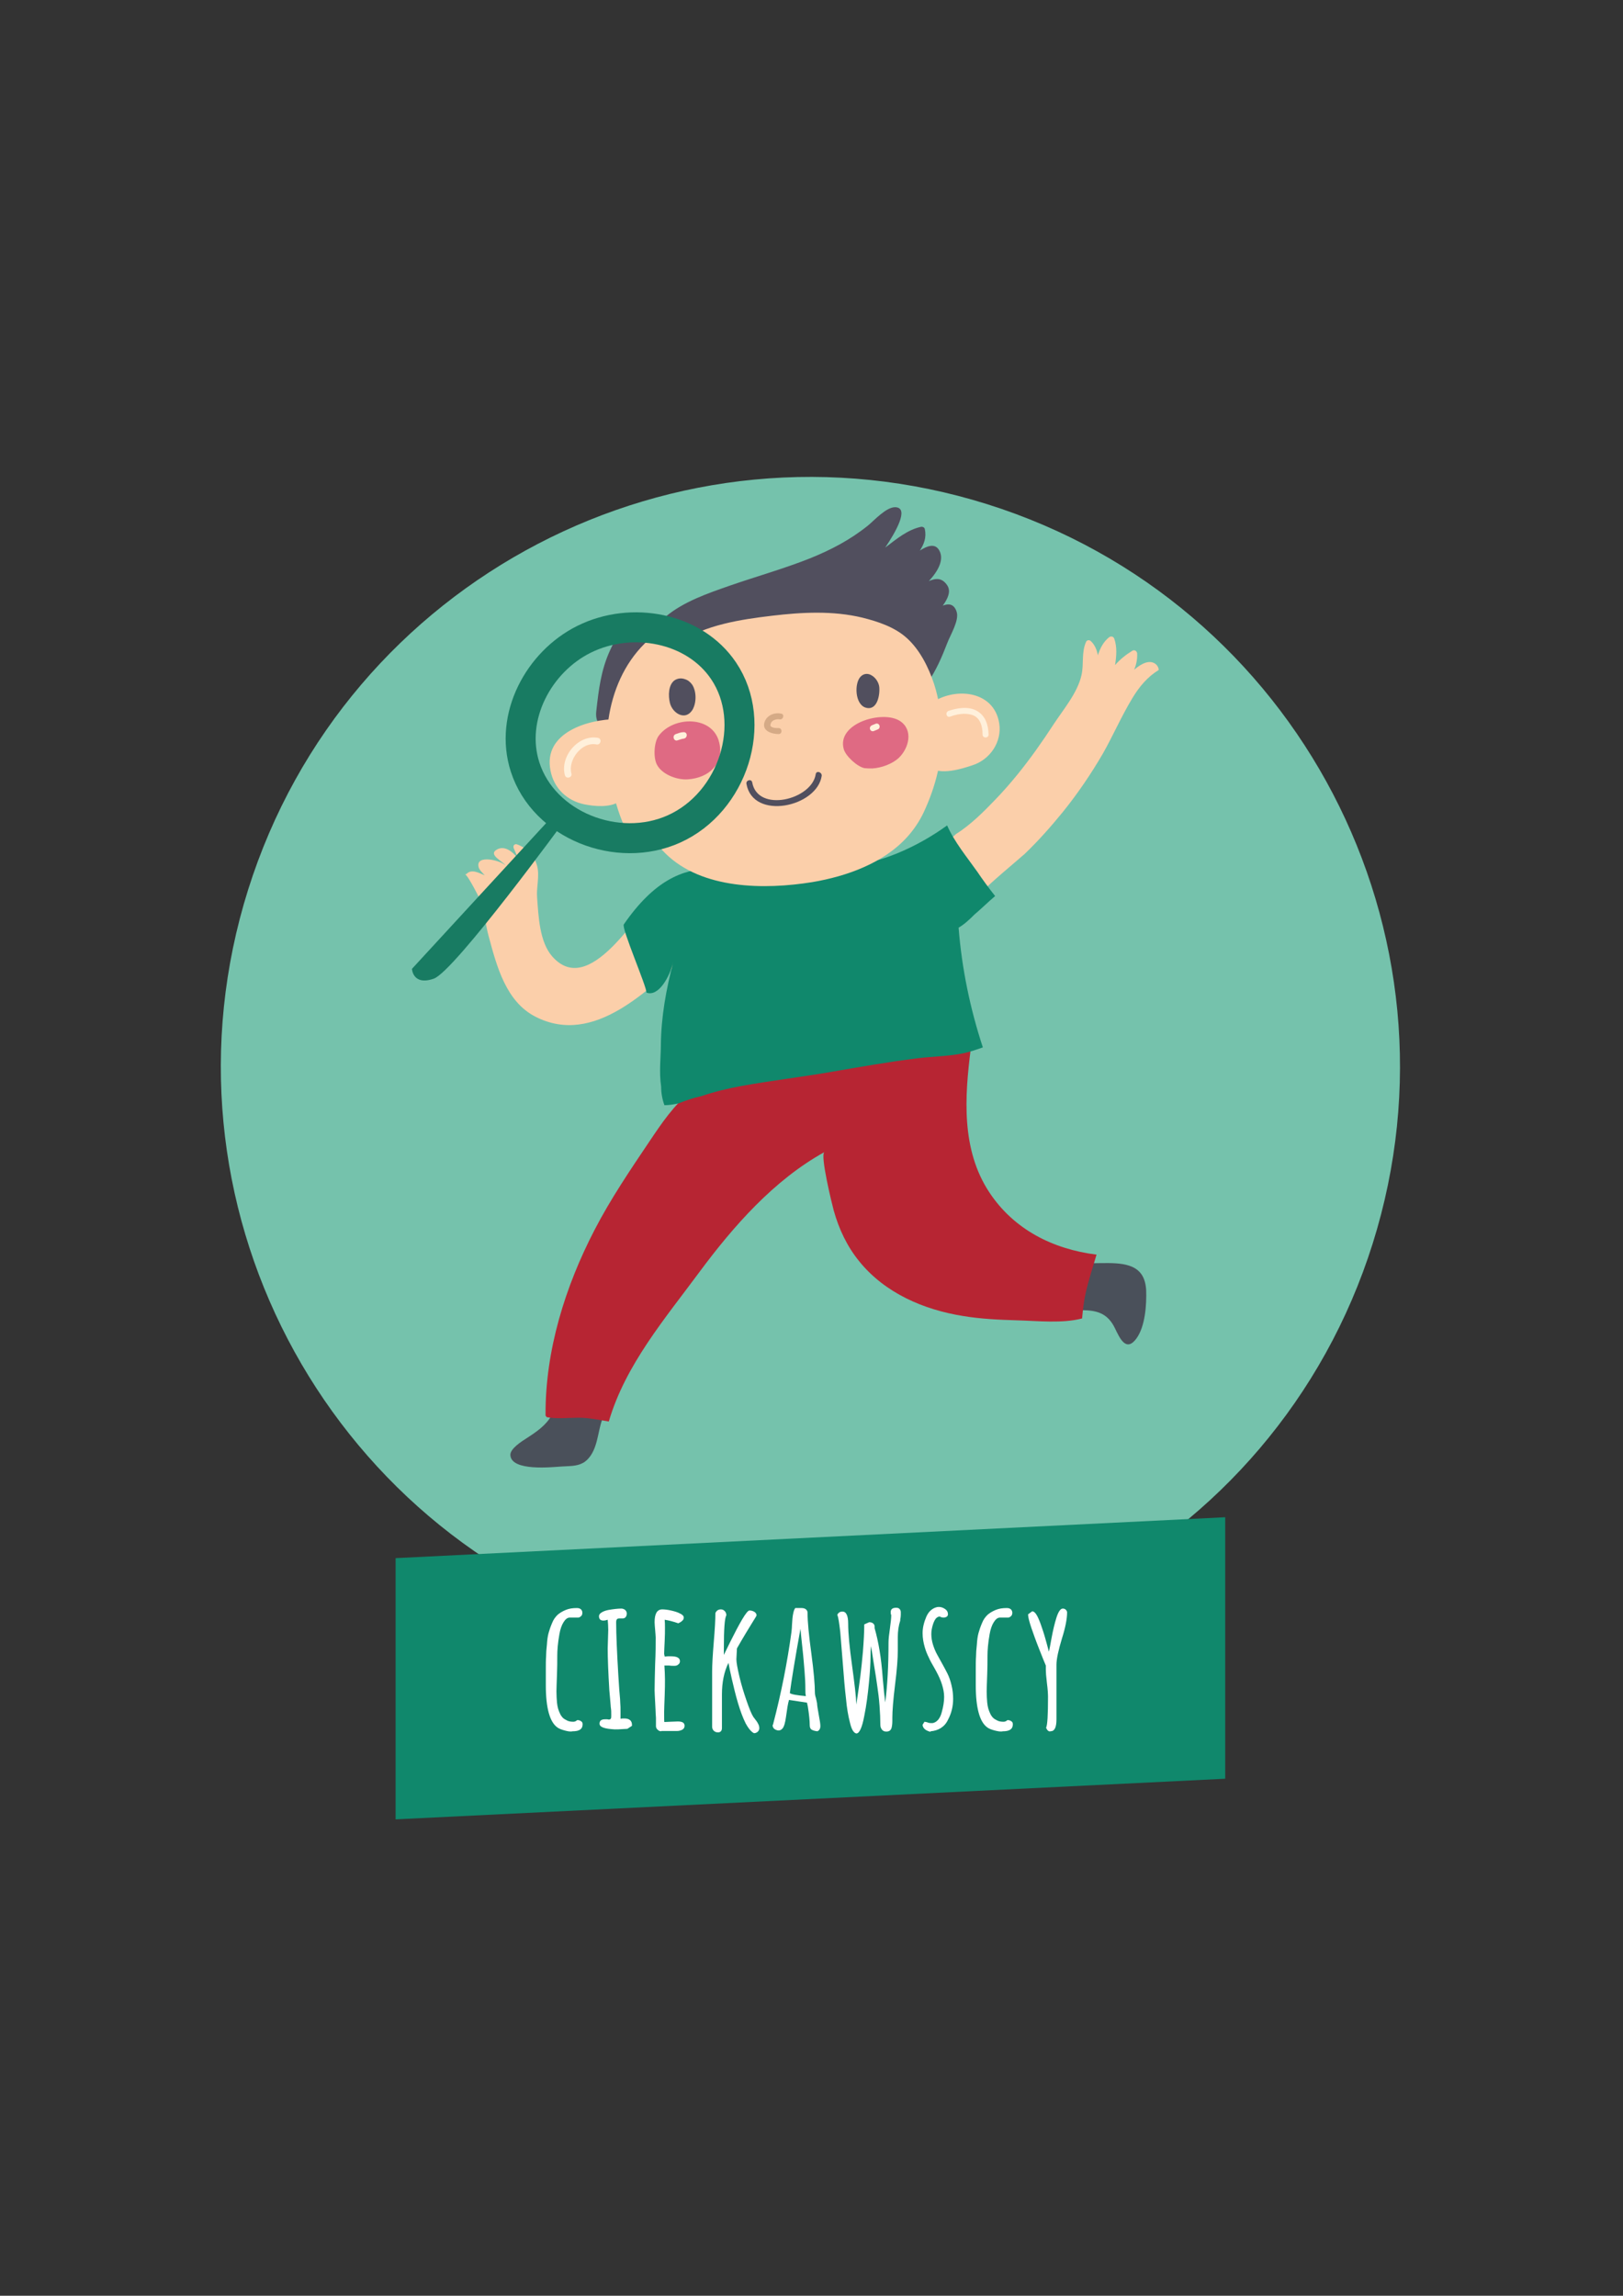 <?xml version="1.0" encoding="UTF-8"?>
<!-- Generator: Adobe Illustrator 24.0.2, SVG Export Plug-In . SVG Version: 6.00 Build 0)  -->
<svg xmlns="http://www.w3.org/2000/svg" xmlns:xlink="http://www.w3.org/1999/xlink" version="1.1" id="Warstwa_1" x="0px" y="0px" viewBox="0 0 595.3 841.9" style="enable-background:new 0 0 595.3 841.9;" xml:space="preserve">
<rect x="0" y="0" width="595.3" height="841.9" fill="#333333" stroke="none"/>
<style type="text/css">
	.st0{fill:#75C2AC;}
	.st1{fill:#4A505A;}
	.st2{fill:#B72533;}
	.st3{fill:#FBCFAA;}
	.st4{fill:#10886C;}
	.st5{fill:#514F5E;}
	.st6{fill:#DF6A83;}
	.st7{fill:#FFF0DB;}
	.st8{clip-path:url(#SVGID_2_);fill:#514F5E;}
	.st9{clip-path:url(#SVGID_2_);fill:#FBCFAA;}
	.st10{clip-path:url(#SVGID_2_);fill:#DF6A83;}
	.st11{clip-path:url(#SVGID_2_);fill:#FFF0DB;}
	.st12{clip-path:url(#SVGID_2_);fill:#187B62;}
	.st13{fill:#D5AA86;}
	.st14{fill:none;stroke:#187B62;stroke-width:11;stroke-miterlimit:10;}
	.st15{fill:#187B62;}
	.st16{fill:#FFFFFF;}
</style>
<g>
	<path class="st0" d="M503.5,456c-35.8,113.9-157.2,177.2-271.1,141.4C118.5,561.6,55.2,440.2,91,326.3   c35.8-113.9,157.2-177.2,271.1-141.4C476,220.7,539.3,342.1,503.5,456L503.5,456z"></path>
	<path class="st1" d="M213.8,536.5c0.6-0.3,1.2-0.8,1.8-1.4c3.6-3.8,3.6-9.7,5.2-14.3c0.2-0.7-0.4-1.4-1.1-1.4   c-5-0.3-10-0.8-14.9-1.7c-0.4-0.5-1.2-0.7-1.6-0.2c-0.6,0.2-0.9,0.9-0.8,1.4c-2.1,3.8-5.5,6.1-9.2,8.5c-1.7,1.1-6.1,3.8-6,6.2   c0.3,6.1,15.5,4.4,18.8,4.2C208.7,537.6,211.4,537.8,213.8,536.5L213.8,536.5z"></path>
	<path class="st1" d="M418.1,466.6c-4.1-4.6-13-3.1-19.7-3.4c-0.6,0.1-1.3,0.3-1.9,0.4c-0.5,0.1-0.8,0.6-0.8,1.1   c0.1,4.9,0.5,9.8,0.6,14.7c0,0.7,0.6,1.1,1.2,1.1c0.1,0,0.1,0,0.2,0c5.3,0.1,8.8,1.6,11.2,6.5c1.8,3.7,4.1,9,7.9,3.9   c3.3-4.5,3.8-12.6,3.6-17.9C420.2,470.1,419.4,468,418.1,466.6L418.1,466.6z"></path>
	<path class="st2" d="M362.9,437.3c-10.4-15.7-9.1-35.1-6.8-52.9c0-0.1,0-0.2,0-0.3c0.1-0.3,0.1-0.7-0.3-1   c-4.3-3.7-10.5-3.2-15.7-2.6c-8.3,0.8-16.6,2.6-24.9,3.8c-11.3,1.5-22.6,3-33.9,5.1c-4.9,0.9-9.9,1.8-14.7,3.3   c-4.5,1.4-8.1,4.9-12.6,6c-0.9,0.2-1,1.1-0.6,1.6c-6.1,4.8-10.7,11.6-15,18c-7.2,10.7-14.4,21.3-20.3,32.7   c-10.8,20.8-18.1,44.2-18,67.8c0,0.4,0.1,0.6,0.4,0.8c0,0,0,0.1,0,0.1c3.9,0.7,7.8,0.2,11.7,0.2c3.8,0,7.4,0.8,11.1,1.4   c6.1-20.8,20.6-37.7,33.3-54.9c12.4-16.7,27.3-33.7,45.8-43.9c-1.7,0.9,2.8,19.2,3.4,21.4c1.9,6.8,4.9,13.2,9.4,18.7   c9.4,11.6,23.6,17.7,38,20c6.6,1.1,13.3,1.4,20.1,1.6c7.2,0.2,16.5,1.2,23.6-0.7c0.3-3.1,0.6-6.2,1.3-9.3c1.1-4.8,2.6-9.4,4-14.1   C386.2,458.1,371.9,450.9,362.9,437.3L362.9,437.3z"></path>
	<path class="st3" d="M415.3,256.1c2.5-4.2,5.6-7.9,9.7-10.4c0-0.7-0.3-1.3-0.8-1.9c-2.3-2.2-5.5-0.5-8.2,1.8c0.8-1.9,1.2-3.9,1.1-6   c-0.1-0.8-0.9-1.4-1.7-1c-2.3,1.4-4.6,3.2-6.4,5.3c0.5-3.3,0.8-6.6-0.3-9.7c-0.3-0.8-1.2-1-1.9-0.5c-2.1,1.7-3.3,4-4.1,6.6   c-0.4-2-1.1-3.8-2.6-5.2c-0.5-0.5-1.4-0.4-1.7,0.2c-1.8,3.9-0.8,8.1-1.7,12.2c-1.4,6.5-6.7,12.7-10.3,18.2   c-4.1,6.3-8.4,12.4-13.1,18.2c-2.6,3.2-5.3,6.3-8.1,9.2c-4.4,4.6-9.2,9.4-14.6,12.8c-1.1,1-2.2,2.1-3.4,3.1   c1.2,6.6,6.8,12.2,10.7,17.5c-0.4,0.4-0.8,0.9-1.1,1.3c-0.9,1.1,0.7,2.7,1.6,1.6c0.3-0.4,0.7-0.8,1-1.2c0.9,0.3,2-0.6,1.4-1.5   c-0.4-0.6,13.6-12.2,15.1-13.6c5-4.8,9.6-10,14-15.4c5.4-6.7,10.3-13.9,14.6-21.3C408.2,269.9,411.3,262.7,415.3,256.1L415.3,256.1   z"></path>
	<path class="st3" d="M244.3,323.8c-0.4,0-0.7,0.1-0.9,0.4c-10,11.4-27.3,41.8-40.8,26.6c-4.7-5.3-5.1-14.7-5.6-21.8   c-0.3-3.6,1-7.8,0-11.5s-3.6-6.4-7.2-7.8c-1-0.4-1.7,0.3-1.4,1.3c0.4,1,1.2,2.6,1.5,3.7c-2-2.5-5-4.9-7.9-3   c-2.9,1.9,2.6,4.2,3.4,5.7c-1.7-1.9-10.8-4.1-9.9,0.4c0.2,1.2,1.5,2.3,2.3,3.2c-2.2-0.9-4.9-2.5-6.8-0.4c-0.1,0.1-0.8-0.4,0.1,0.5   c0.9,0.9,4.7,7.9,5.1,9.2c1.5,4.5,2,9.3,3,12.9c3,11.2,6.4,24.2,17.3,29.7c21.5,10.9,41.4-10.1,56.5-23.6c4.3-3.8,5.7-6.4,8.9-10.5   c0.5-0.7,0-1.2-0.6-1.6c-6-3.6-11.1-8-15.8-13.2C245.1,323.8,244.7,323.8,244.3,323.8L244.3,323.8z"></path>
	<path class="st4" d="M242.4,383.3c0,4-0.7,10,0.1,15.2c0,2.3,0.4,4.6,1.2,6.8c1.8,0,3.6-0.3,5.3-0.7c2.7-1.1,5.4-2,8.2-2.6   c4.7-1.6,9.6-2.8,14.5-3.7c11-2,22.1-3.3,33.1-5.2c10.5-1.8,21.1-3.7,31.7-5c5.6-0.7,11.6-0.7,17.1-1.9c2.4-0.5,4.6-1.3,6.9-2.1   c-4.7-14.3-7.7-28.9-8.9-43.9c2.1-1.2,4-3,5.8-4.8c2.6-2.2,5-4.6,7.6-6.8c-2.3-2.9-4.5-5.9-6.6-9c-3.6-5.1-8.4-10.9-11-16.9   c-10.8,7.8-24.2,13.9-37.5,15.1c-0.4,0-0.7,0.3-0.9,0.6c-10.7,0.2-21.3,1.1-32,1c-5.5-0.1-11-1-16.5-0.9   c-10.2,0.3-20.5,4.3-31.7,20.5c-0.9,1.4,8.5,23,8.3,25c4.4,1.7,8.6-5.8,9.9-11.4C244.3,362.9,242.5,372.9,242.4,383.3L242.4,383.3z   "></path>
	<path class="st5" d="M345.8,222.1c1.9-2.6,3.1-5.3,1.6-7.5c-1.9-2.8-4.2-2.6-6.7-1.5c3.4-3.7,5.9-8.1,3.6-11.6   c-1.5-2.2-4.1-1.4-6.9,0.4c1.5-2.3,2.5-4.8,1.8-7.9c-0.1-0.6-0.8-0.9-1.4-0.8c-5,1.1-9,4.5-13.1,7.6c3.7-5.5,9-14.6,3.7-14.8   c-3.3-0.1-7.7,4.8-10,6.7c-6.6,5.3-13.5,8.9-21.4,12.1c-9.6,3.8-19.6,6.6-29.4,10c-8,2.8-16.8,5.8-23.4,11.3   c-5.5,4.5-9.7,10.1-12.6,16.5c-3.1,6.7-3.8,13.2-4.6,20.4c-0.5,4.8,3.1,7,7.1,4.1c3.5-2.6,4.9-7.8,6.6-11.6c0.9-2,1.7-4.3,2.9-6.2   c6.8-10.4,18.6-15.3,30.5-17.2c11.3-1.8,23.7-1.5,34.9,0.6c10.1,1.9,24.4,7.2,28.9,17.4c0,0.1,0.1,0.1,0.1,0.1   c0.1,0.8,1.5,1.4,2.1,0.4c3.2-4.6,5.4-9.7,7.4-14.9c1-2.7,4.4-8.2,3.4-11.3C350,221.5,348,221.2,345.8,222.1L345.8,222.1z"></path>
	<path class="st3" d="M339.5,260.1c0,0.2,0.1,0.4,0.1,0.5c1.7,6.7,0.2,13.2-0.4,20c-0.1,1.1,1.1,1.3,1.8,0.8   c3.9,3,11.7,0.6,15.8-0.8c6.4-2.1,10.8-8.6,9.7-15.4c-2-12.3-16.9-13.4-25.4-7c-0.7-0.7-2.2-0.1-1.8,1   C339.4,259.6,339.4,259.8,339.5,260.1L339.5,260.1z"></path>
	<path class="st3" d="M223.3,293.9c3.3,0.7,8.1,1.1,11.3-0.8c0.9,0.6,2.3-0.4,1.6-1.4c0.2-0.3,0.4-0.5,0.5-0.8   c0.6-1.1-0.9-2.1-1.7-1.4c-2.5-6.2-1.7-15.2-0.9-21.3c0-0.2,0-0.4-0.1-0.6c1.2-0.2,1.2-2.2-0.2-2.2c-9.5,0.1-24.5,4.5-22.1,17.1   C212.9,288.5,217.3,292.7,223.3,293.9L223.3,293.9z"></path>
	<path class="st3" d="M342.6,250.8c-2-6.1-5.3-12.7-10.2-17c-4.4-3.9-10.5-5.9-16.1-7.3c-10.8-2.6-22.1-2-33.1-0.7   c-11.7,1.4-24.4,3.3-34.5,10c-16.5,11-20.9,32.8-16.9,51.2c2.1,9.4,5.2,19.1,12.3,26c13.4,13.2,36.4,13.3,53.8,10.5   c12.5-2.1,26.1-6.9,34.8-16.5c2.4-2.6,4.6-5.9,6.1-9.1c4.4-9.4,7.2-20.1,6.6-30.5C345.2,261.9,344.3,256,342.6,250.8L342.6,250.8z"></path>
	<path class="st5" d="M299.2,283.9c-1.4,9.4-21.3,14.3-23.3,3c-0.3-1.4-2.4-0.8-2.1,0.6c2.4,13.5,25.9,8.5,27.6-3   C301.5,283.1,299.4,282.5,299.2,283.9L299.2,283.9z"></path>
	<path class="st5" d="M256.7,252.2c-1.2-0.4-2.5-0.4-3.5,0.4c-2.1,1.5-2.1,5.2-1.6,7.4c0.8,3.5,5.2,6.2,7.5,2.4   c1.4-2.3,1.3-6.1-0.1-8.4C258.4,253.2,257.6,252.5,256.7,252.2L256.7,252.2z"></path>
	<path class="st5" d="M319.9,247.8c-1.3-0.9-3-1-4.3,0.4c-2.3,2.5-2,10.1,1.9,11.3c4.3,1.3,5.3-4.7,5-7.6   C322.3,250.3,321.3,248.7,319.9,247.8L319.9,247.8z"></path>
	<path class="st6" d="M257.6,285.6c6.9-0.4,12.2-5.1,10.5-12.3c-2.1-9-15.1-8.9-20.1-2.4c-1.6,2.1-1.9,7-0.9,9.4   C248.7,283.8,253.9,285.8,257.6,285.6L257.6,285.6z"></path>
	<path class="st6" d="M320,281.8c3.4-0.2,7.3-1.7,9.6-3.8c3.8-3.6,5.5-10.3,0.5-13.6c-6.3-4.1-23.4,0.8-20.6,10.4   c0.8,2.6,5,6.4,7.6,6.9C318,281.8,319,281.8,320,281.8L320,281.8z"></path>
	<path class="st7" d="M256.2,269.8c-0.9,0-1.7,0.3-2.5,0.6c-1.3,0.5-0.8,2.6,0.6,2.1c0.6-0.2,1.3-0.5,1.9-0.5   C257.6,272,257.6,269.8,256.2,269.8L256.2,269.8z"></path>
	<path class="st7" d="M322.5,265.9c-0.3-0.6-1-0.7-1.5-0.4c-0.4,0.2-0.9,0.3-1.4,0.6c-0.5,0.3-0.7,1-0.4,1.5c0.3,0.6,1,0.7,1.5,0.4   c0.4-0.2,0.9-0.3,1.4-0.6C322.6,267.2,322.8,266.4,322.5,265.9L322.5,265.9z"></path>
	<path class="st7" d="M227.7,271.8c-6.5-1.3-12.8,6.2-11,12.4c0.4,1.4,2.5,0.8,2.1-0.6c-1.3-4.5,3.4-10.7,8.3-9.7   C228.5,274.2,229.1,272.1,227.7,271.8L227.7,271.8z"></path>
	<g>
		<defs>
			<path id="SVGID_1_" d="M192.4,282.3c7.2,22.3,35.3,33.5,57,23.7c22.8-10.2,32.3-40.8,19-60.7c-11.2-16.7-35.2-21.1-53.3-12.1     C197.5,242,186.2,263.2,192.4,282.3L192.4,282.3z"></path>
		</defs>
		<clipPath id="SVGID_2_">
			<use xlink:href="#SVGID_1_" style="overflow:visible;"></use>
		</clipPath>
		<path class="st8" d="M349.2,216c2.1-2.9,3.4-5.9,1.8-8.3c-2.1-3-4.6-2.9-7.3-1.7c3.7-4.1,6.5-8.9,3.9-12.7    c-1.6-2.4-4.5-1.5-7.6,0.4c1.7-2.5,2.7-5.2,2-8.7c-0.1-0.7-0.9-1-1.5-0.9c-5.5,1.2-9.9,5-14.4,8.3c4.1-6.1,9.9-16.1,4.1-16.3    c-3.6-0.1-8.5,5.3-11,7.4c-7.2,5.8-14.8,9.8-23.5,13.3c-10.6,4.2-21.6,7.3-32.3,11c-8.8,3.1-18.4,6.4-25.7,12.4    c-6,5-10.6,11.1-13.9,18.2c-3.4,7.4-4.2,14.5-5.1,22.5c-0.6,5.3,3.4,7.7,7.9,4.5c3.9-2.8,5.4-8.5,7.2-12.7c1-2.2,1.8-4.8,3.2-6.8    c7.5-11.5,20.5-16.8,33.5-18.9c12.5-2,26-1.6,38.4,0.6c11.2,2.1,26.9,7.9,31.8,19.2c0,0.1,0.1,0.1,0.1,0.1    c0.1,0.9,1.6,1.5,2.3,0.5c3.5-5.1,6-10.6,8.2-16.4c1.2-3,4.9-9,3.7-12.4C353.9,215.3,351.7,215,349.2,216L349.2,216z"></path>
		<path class="st9" d="M214.5,295c3.6,0.7,9,1.2,12.4-0.9c0.9,0.7,2.5-0.4,1.8-1.6c0.2-0.3,0.4-0.6,0.6-0.9c0.7-1.3-1-2.4-1.8-1.5    c-2.8-6.8-1.9-16.7-1-23.4c0-0.3,0-0.5-0.1-0.6c1.4-0.2,1.3-2.4-0.2-2.4c-10.5,0.1-27,4.9-24.3,18.8    C203.1,289,207.9,293.7,214.5,295L214.5,295z"></path>
		<path class="st9" d="M345.8,247.5c-2.2-6.7-5.9-14-11.2-18.7c-4.9-4.3-11.5-6.5-17.7-8.1c-11.9-2.9-24.4-2.2-36.4-0.7    c-12.9,1.5-26.9,3.7-37.9,11c-18.2,12.1-23,36.1-18.5,56.3c2.3,10.4,5.8,21,13.5,28.6c14.7,14.5,40.1,14.7,59.1,11.5    c13.8-2.3,28.7-7.6,38.3-18.2c2.6-2.9,5.1-6.4,6.8-10c4.9-10.3,7.9-22.1,7.3-33.6C348.7,259.7,347.6,253.3,345.8,247.5    L345.8,247.5z"></path>
		<path class="st8" d="M298,284c-1.5,10.4-23.4,15.7-25.7,3.3c-0.3-1.5-2.6-0.9-2.3,0.6c2.7,14.8,28.5,9.4,30.4-3.3    C300.5,283.1,298.2,282.4,298,284L298,284z"></path>
		<path class="st8" d="M251.3,249.1c-1.3-0.5-2.7-0.4-3.9,0.4c-2.3,1.7-2.3,5.7-1.7,8.2c0.9,3.9,5.7,6.8,8.3,2.6    c1.5-2.6,1.5-6.7-0.1-9.2C253.2,250.1,252.3,249.4,251.3,249.1L251.3,249.1z"></path>
		<path class="st10" d="M252.3,285.8c7.6-0.5,13.4-5.6,11.5-13.5c-2.3-9.9-16.6-9.8-22.1-2.6c-1.8,2.3-2.1,7.7-0.9,10.4    C242.5,283.9,248.2,286.1,252.3,285.8L252.3,285.8z"></path>
		<path class="st11" d="M250.7,268.5c-1,0-1.9,0.4-2.8,0.7c-1.5,0.5-0.8,2.8,0.6,2.3c0.7-0.2,1.4-0.5,2.1-0.6    C252.3,270.8,252.3,268.4,250.7,268.5L250.7,268.5z"></path>
		<path class="st11" d="M219.4,270.6c-7.2-1.4-14.1,6.8-12.2,13.7c0.4,1.5,2.8,0.9,2.4-0.6c-1.4-5,3.8-11.8,9.2-10.7    C220.3,273.3,220.9,271,219.4,270.6L219.4,270.6z"></path>
		<path class="st12" d="M283.4,261.9c1.5,0.3,2.2-2.1,0.6-2.3c-2.7-0.5-5.8,0.7-6.7,3.5c-1.1,3.5,3.1,4.8,5.7,4.7    c1.6,0,1.6-2.5,0-2.4c-0.9,0-2.2,0-3-0.6c-0.5-0.4-0.4-0.7-0.3-1.2C280.2,262.2,282.1,261.6,283.4,261.9L283.4,261.9z"></path>
	</g>
	<path class="st7" d="M358.5,260.8c-3.1-1.9-7.4-1.2-10.6-0.1c-1.3,0.5-0.8,2.6,0.6,2.1c2.5-0.9,5.2-1.4,7.8-0.7   c3.3,0.9,4.1,4.3,4.1,7.3c0,1.4,2.2,1.4,2.2,0C362.5,266,361.6,262.7,358.5,260.8L358.5,260.8z"></path>
	<path class="st13" d="M285.9,263.8c1.4,0.3,2-1.9,0.6-2.1c-2.5-0.5-5.3,0.6-6.1,3.2c-1,3.2,2.8,4.3,5.2,4.3c1.4,0,1.4-2.2,0-2.2   c-0.9,0-2,0-2.7-0.5c-0.4-0.3-0.4-0.6-0.2-1.1C283,264.1,284.8,263.6,285.9,263.8L285.9,263.8z"></path>
	<path class="st14" d="M192.6,281.3c6.9,21.4,33.9,32,54.6,22.7c21.8-9.8,31-39,18.2-58c-10.7-15.9-33.7-20.2-51.1-11.6   C197.5,242.7,186.7,263,192.6,281.3L192.6,281.3z"></path>
	<path class="st15" d="M203.5,298.4l-52.4,56.9c0,0,0.3,6.3,8,3.6c7.6-2.6,48.4-58.5,48.4-58.5L203.5,298.4L203.5,298.4z"></path>
	<polygon class="st4" points="449.4,652.3 145.1,667.2 145.1,571.4 449.4,556.4 449.4,652.3  "></polygon>
	<path class="st16" d="M207.1,634.6c-1.1-0.3-1.9-0.6-2.5-1c-2.9-1.9-4.4-7.1-4.4-15.6v-1.8c0-0.6,0-1.3,0-2.1v-1.6   c0-2.1,0-3.8,0.1-5c0-1.2,0.1-2.6,0.3-4.4c0.1-1.7,0.3-3.1,0.6-4.2c0.3-1.1,0.7-2.3,1.3-3.7c0.5-1.3,1.2-2.2,2-3   c0.8-0.7,1.8-1.3,3-1.8c1.2-0.5,2.5-0.7,4.1-0.7c0.7,0,1.2,0.2,1.5,0.5c0.3,0.3,0.5,0.7,0.5,1.2c0,0.5-0.1,0.9-0.4,1.2   c-0.3,0.3-0.6,0.5-1,0.6H209c-0.9,0-1.6,0.6-2.3,1.7c-0.7,1.1-1.2,2.6-1.5,4.3c-0.6,3.3-0.8,6-0.8,8v0.3c0,1.8,0,3.9-0.1,6.4   c-0.1,3.2-0.2,5.3-0.2,6.4c0,1.5,0.1,2.9,0.2,4.1c0.1,0.8,0.2,1.5,0.4,2.2c0.2,0.6,0.4,1.2,0.7,1.8c0.3,0.7,0.7,1.2,1.1,1.6   c0.4,0.4,1,0.7,1.6,1c0.6,0.3,1.4,0.4,2.2,0.4c0.5,0,1-0.2,1.4-0.6c0.6,0,1,0.1,1.4,0.4c0.4,0.2,0.6,0.6,0.6,1.1   c0,1.8-1.2,2.6-3.7,2.6C209.2,635.1,208.2,634.9,207.1,634.6L207.1,634.6z"></path>
	<path class="st16" d="M219.9,632.1c0-1.1,0.7-1.6,2-1.6c0.3,0,0.6,0,0.8,0l0.6,0.1c0.3,0,0.6-0.1,0.7-0.3c0.2-0.2,0.2-0.6,0.2-1.2   c0-1.1,0-1.9-0.1-2.5c-0.1-0.6-0.1-0.9-0.1-1c-0.2-2-0.3-3.9-0.5-5.7c-0.4-6.6-0.6-11.8-0.6-15.4l0.1-3.4l0.1-3.4   c0-1.3-0.1-2.6-0.2-3.7c-0.6,0.2-1.1,0.3-1.6,0.3c-1,0-1.6-0.5-1.6-1.6c0-0.5,0.3-1,1-1.4c0.6-0.4,1.5-0.7,2.5-0.9   c1.8-0.3,3.4-0.5,4.7-0.5c0.5,0,1,0.2,1.4,0.5c0.4,0.4,0.6,0.8,0.6,1.3c0,0.5-0.1,0.9-0.4,1.3c-0.3,0.4-0.7,0.5-1.1,0.5   c-0.3,0-0.5,0-0.6,0h-0.5c-0.5,0-0.8,0.1-1,0.3c-0.2,0.2-0.3,0.6-0.3,1.1c0,4.5,0.3,11,0.8,19.5c0.2,2.7,0.3,5.1,0.5,7.1   c0.1,1.1,0.2,2.1,0.2,3c0.1,0.9,0.1,2,0.1,3.2v2.6c0.5-0.1,0.9-0.1,1.4-0.1c1.8,0,2.8,0.8,2.8,2.3v0.4l-1.7,1.1l-1.8,0.1   c-1.1,0.1-2,0.1-2.8,0.1C221.8,634,219.9,633.4,219.9,632.1L219.9,632.1z"></path>
	<path class="st16" d="M241.3,634.4c-0.5-0.4-0.7-0.9-0.7-1.4v-1.8c0-0.5,0-0.9,0-1.3l-0.1-1.4c0-0.7-0.1-2.1-0.2-4.3   c-0.1-2.1-0.2-3.5-0.2-4.3c0-2.4,0.1-5.7,0.2-9.7c0.2-4,0.2-7.3,0.2-9.7c0-0.5-0.1-1.4-0.2-2.8c-0.1-1.2-0.2-2.2-0.2-2.8   c0-3.1,0.9-4.7,2.8-4.7c0.8,0,1.9,0.1,3.2,0.4c1.3,0.3,2.4,0.6,3.3,1.1c0.9,0.4,1.4,0.9,1.4,1.5c0,0.5-0.2,0.9-0.6,1.2   c-0.4,0.4-0.8,0.6-1.4,0.9c-2-0.7-3.7-1.1-5-1.3c0.1,0.9,0.1,1.9,0.1,2.9c0,1.3,0,2.9-0.1,4.8c-0.1,2.3-0.2,3.9-0.2,4.8l0.2,1   l1.1-0.1c0.4,0,0.8,0,1.3,0c2.1,0,3.2,0.6,3.2,1.8c0,0.5-0.2,0.9-0.6,1.2c-0.4,0.4-0.9,0.5-1.5,0.5c-0.6,0-1.3,0-1.9-0.1h-1.7   c0.1,1.7,0.2,3.4,0.2,5c0,1.6,0,3.6-0.1,6c-0.1,3-0.2,5-0.2,6c0,2.5,0,3.7,0.1,3.7l2.2-0.1l2.7-0.1c1.7,0,2.5,0.5,2.5,1.6   c0,0.6-0.3,1.1-0.8,1.4c-0.6,0.3-1.2,0.5-2,0.5h-5.6C242.3,635,241.7,634.8,241.3,634.4L241.3,634.4z"></path>
	<path class="st16" d="M273.5,632c-1-2-1.9-4.4-2.8-7.4c-0.9-3-1.6-6-2.3-9c-0.5-2.2-0.9-4.1-1.2-5.8c-1.6,3.2-2.4,7.1-2.4,11.6   v12.3c0,1-0.5,1.6-1.4,1.6c-0.7,0-1.2-0.2-1.6-0.6c-0.4-0.4-0.6-0.9-0.6-1.5v-20.2c0-2.3,0.2-5.9,0.6-10.8   c0.4-4.7,0.6-8.2,0.6-10.7c0.4-0.8,1-1.3,2-1.3c0.6,0,1,0.2,1.4,0.6c0.4,0.4,0.6,0.9,0.6,1.4v0.2c-0.6,1-0.9,5-0.9,12.1v2.4   l2.4-4.9c1.6-3.2,3-5.9,4.3-8.1c1.3-2.2,2.2-3.3,2.7-3.3c0.7,0,1.3,0.2,1.8,0.5c0.5,0.3,0.8,0.8,0.8,1.3c0,0.1-0.5,1-1.6,2.7   c-3.4,5.5-5.2,8.7-5.6,9.4l-0.1,2l-0.1,2c0,1.2,0.4,3.3,1.1,6.3c0.7,3,1.6,5.9,2.6,8.8c1,2.9,1.8,4.9,2.5,6l0.9,1.2   c0.5,0.6,0.8,1.2,1,1.6c0.2,0.4,0.3,0.9,0.3,1.4c0,0.5-0.2,0.9-0.6,1.3c-0.4,0.3-0.8,0.5-1.3,0.5   C275.8,635.3,274.7,634.2,273.5,632L273.5,632z"></path>
	<path class="st16" d="M297.7,634.3c-0.5-0.3-0.7-0.9-0.7-1.7c0-1.4-0.2-3.7-0.7-6.8l-0.3-1.4l-6.6-1c-0.4,1.3-0.7,3.3-1.1,6.2   c-0.3,2.2-0.7,3.6-1.3,4.3c-0.4,0.4-0.8,0.7-1.4,0.7c-0.5,0-1-0.2-1.5-0.5c-0.4-0.3-0.7-0.8-0.7-1.3c0-0.1,0-0.2,0.1-0.3l0.1-0.3   c3-11.5,5.2-22.7,6.7-33.7c0.1-1,0.2-1.9,0.2-2.7c0.1-1.6,0.2-3,0.4-3.9c0.2-1,0.4-1.7,0.8-2.2h2.2c0.6,0,1.2,0.1,1.6,0.4   c0.4,0.3,0.7,0.7,0.7,1.3c0,3.4,0.5,8.4,1.4,15c0.9,6.7,1.3,11.5,1.3,14.4c0,0.4,0.1,1.1,0.4,2c0.2,1,0.4,1.7,0.4,2   c0,0.5,0.2,1.8,0.6,4c0.4,2.1,0.6,3.4,0.6,4.1v0.1c0,1-0.4,1.6-1.1,1.9C298.9,634.8,298.2,634.6,297.7,634.3L297.7,634.3z    M295.4,619.5c0-2.1-0.1-4.3-0.3-6.6c-0.2-2.3-0.4-5.2-0.8-8.7c-0.3-2.6-0.5-4.9-0.7-6.9c-2,11.1-3.3,19-3.9,23.6   c0.7,0.5,2.7,0.8,5.9,1.1C295.4,621.3,295.4,620.5,295.4,619.5L295.4,619.5z"></path>
	<path class="st16" d="M311.7,631.5c-0.6-2.3-1.1-5.2-1.4-8.6c-0.4-3.4-0.8-7.8-1.2-13.3c-0.3-3.6-0.6-7.3-0.9-11.1   c-0.4-3.4-0.7-5.5-1.1-6.3c0.4-0.8,1-1.2,1.9-1.2c1.4,0,2.1,1.5,2.1,4.4c0,3.6,0.5,8.7,1.4,15.2c0.9,6.6,1.5,11.4,1.6,14.5   c0.7-4.7,1.2-8.3,1.5-10.7c0.3-2.4,0.6-5.2,0.9-8.6c0.3-3.8,0.5-7.2,0.5-10.1l1.8-0.8c0.6,0,1,0.1,1.4,0.4c0.4,0.3,0.6,0.7,0.6,1.2   v0.6c0.7,2.4,1.3,5.1,1.8,8.1c0.5,2.9,0.9,6.4,1.2,10.5c0.3,3.5,0.6,6.4,0.9,8.6c0.8-6.2,1.2-13.5,1.2-22c0-1.2,0.2-2.9,0.5-5   c0.3-2.2,0.5-3.9,0.5-5c-0.2-0.4-0.2-0.7-0.2-1.1c0-1.1,0.7-1.6,2-1.6c0.5,0,0.9,0.1,1.2,0.4c0.3,0.3,0.5,0.7,0.5,1.2v1   c0,0.6-0.1,1.2-0.2,1.7v0.4c-0.6,1.8-0.9,3.9-0.9,6.1v4.9c0,2.9-0.3,7-1,12.5c-0.7,5.7-1,9.7-1,12.1v1.2c0,1-0.1,1.9-0.3,2.6   c-0.3,0.9-0.9,1.3-1.9,1.3c-0.7,0-1.2-0.2-1.6-0.7c-0.4-0.5-0.6-1.1-0.6-1.8c0-2-0.1-4.3-0.3-7c-0.2-2.7-0.5-5-0.8-7   c-0.3-2.2-0.7-4.8-1.2-7.8l-1.1-7c-0.2,1.4-0.2,2.6-0.2,3.8c0,2.4-0.2,5.7-0.6,9.8c-0.4,4.1-0.9,8.1-1.7,12   c-0.8,4.3-1.8,6.4-2.9,6.4C313.1,635.5,312.3,634.2,311.7,631.5L311.7,631.5z"></path>
	<path class="st16" d="M339.3,634.2c-0.5-0.4-0.9-1-0.9-1.7l0.7-1.1c0.6,0.1,1.1,0.2,1.2,0.3c0.6,0.2,1.1,0.2,1.5,0.2   c0.8,0,1.5-0.4,2.2-1.1c0.6-0.7,1.1-1.6,1.4-2.8c0.6-2.1,0.9-4,0.9-5.7c0-1.5-0.3-3-0.8-4.6c-0.5-1.6-1.2-3.1-2-4.6l-0.6-1.1   c-0.9-1.6-1.7-2.9-2.2-4.1c-0.6-1.2-1.1-2.4-1.5-3.8c-0.5-1.7-0.8-3.4-0.8-5.2c0-2,0.5-4,1.4-6.1c0.5-1.1,1.1-1.9,1.9-2.5   c0.8-0.6,1.7-1,2.7-1c0.8,0,1.6,0.3,2.3,0.8c0.7,0.5,1,1.1,1,1.9c0,0.4-0.2,0.7-0.5,0.9c-0.3,0.2-0.7,0.3-1.1,0.3   c-0.5,0-0.9-0.1-1.4-0.4c-0.5,0-1,0.3-1.4,0.7c-0.4,0.5-0.7,1.1-1,1.9c-0.5,1.5-0.7,2.7-0.7,3.8c0,1.3,0.2,2.6,0.6,3.9   c0.4,1.3,0.9,2.5,1.5,3.6c1.6,2.9,2.9,5.2,3.8,7c0.6,1.2,1.1,2.6,1.5,4.3c0.4,1.6,0.6,3.3,0.6,5c0,2.7-0.6,5.3-1.9,7.7   c-0.6,1.3-1.5,2.3-2.6,3c-1.1,0.7-2.4,1.1-3.8,1.2v0.2C340.5,634.9,339.8,634.6,339.3,634.2L339.3,634.2z"></path>
	<path class="st16" d="M364.8,634.6c-1.1-0.3-1.9-0.6-2.5-1c-2.9-1.9-4.4-7.1-4.4-15.6v-1.8c0-0.6,0-1.3,0-2.1v-1.6   c0-2.1,0-3.8,0.1-5c0-1.2,0.1-2.6,0.3-4.4c0.1-1.7,0.3-3.1,0.6-4.2c0.3-1.1,0.7-2.3,1.3-3.7c0.5-1.3,1.2-2.2,2-3   c0.8-0.7,1.8-1.3,3-1.8c1.2-0.5,2.5-0.7,4.1-0.7c0.7,0,1.2,0.2,1.5,0.5c0.3,0.3,0.5,0.7,0.5,1.2c0,0.5-0.1,0.9-0.4,1.2   c-0.3,0.3-0.6,0.5-1,0.6h-3.1c-0.9,0-1.6,0.6-2.3,1.7c-0.7,1.1-1.2,2.6-1.5,4.3c-0.6,3.3-0.8,6-0.8,8v0.3c0,1.8,0,3.9-0.1,6.4   c-0.1,3.2-0.2,5.3-0.2,6.4c0,1.5,0.1,2.9,0.2,4.1c0.1,0.8,0.2,1.5,0.4,2.2c0.2,0.6,0.4,1.2,0.7,1.8c0.3,0.7,0.7,1.2,1.1,1.6   c0.4,0.4,1,0.7,1.6,1c0.6,0.3,1.4,0.4,2.2,0.4c0.5,0,1-0.2,1.4-0.6c0.6,0,1,0.1,1.4,0.4c0.4,0.2,0.6,0.6,0.6,1.1   c0,1.8-1.2,2.6-3.7,2.6C367,635.1,366,634.9,364.8,634.6L364.8,634.6z"></path>
	<path class="st16" d="M383.7,633.6c0.5-1,0.7-4.8,0.7-11.3c0-1.1-0.1-2.8-0.4-5.1c-0.3-2.5-0.4-4-0.4-4.7v-1.7   c-0.5-1.1-1.3-3.2-2.5-6.2c-1.2-3-2.1-5.6-2.8-7.6c-0.8-2.4-1.2-4-1.2-4.8V592l1.5-1.1c0.8,0,1.6,1,2.4,2.9c0.5,1.1,1,2.6,1.6,4.4   c0.6,1.8,1,3.4,1.4,4.8c0.4,1.4,0.6,2.3,0.7,2.7c0.2-0.6,0.5-2.2,1-5c0.5-2.7,1.1-5.3,1.8-7.5c0.7-2.2,1.5-3.3,2.3-3.3   c0.4,0,0.8,0.1,1.1,0.4c0.3,0.3,0.5,0.6,0.5,1c0,2.3-0.6,5.5-1.9,9.6c-1.3,4.3-2,7.5-2,9.6v20c0,3-0.7,4.4-2.2,4.4   C384.7,635.1,384.1,634.6,383.7,633.6L383.7,633.6z"></path>
</g>
</svg>

